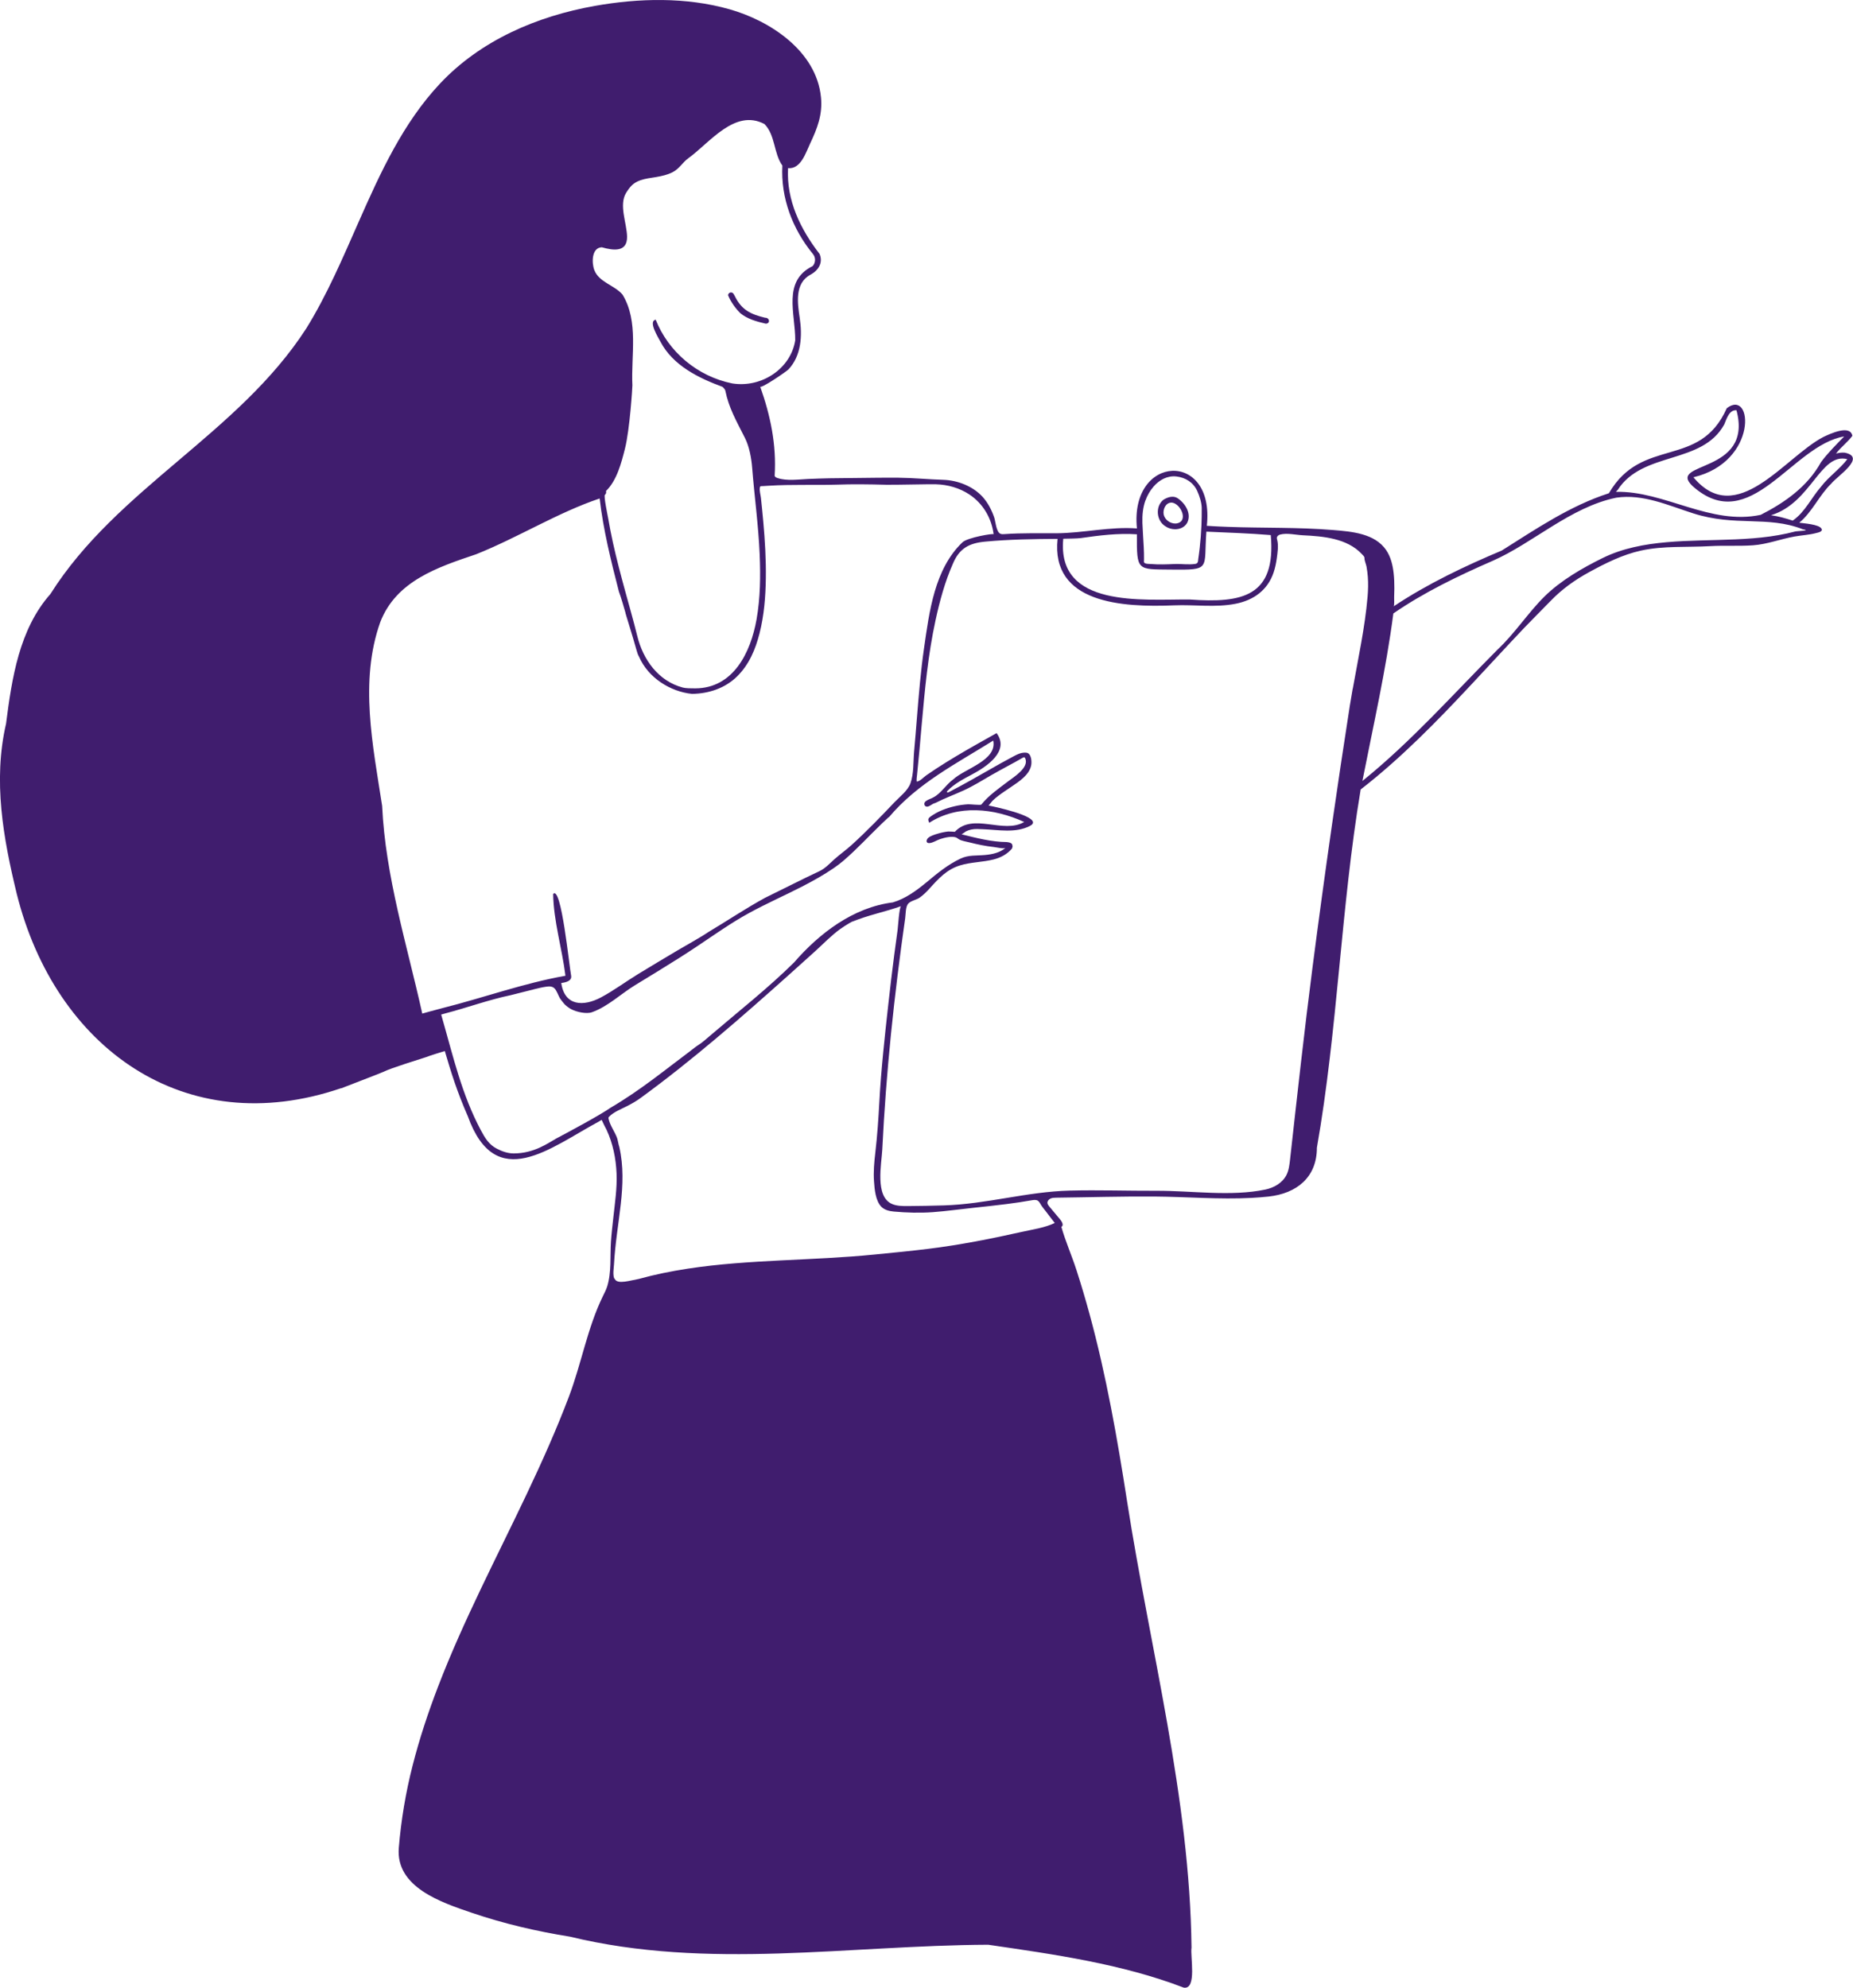<?xml version="1.0" encoding="UTF-8"?>
<svg id="Ebene_2" data-name="Ebene 2" xmlns="http://www.w3.org/2000/svg" viewBox="0 0 535.77 574.69">
  <defs>
    <style>
      .cls-1 {
        fill: #401d6e;
        stroke-width: 0px;
      }
    </style>
  </defs>
  <g id="Ebene_1-2" data-name="Ebene 1">
    <g id="Figur_3_persian_indigo" data-name="Figur 3_persian indigo">
      <g>
        <path class="cls-1" d="M221.4,93.58c1.41-.02,1.15-1.77-.21-1.72-4.12-1-6.76-2.24-8.71-6.21-.26-.47-.48-1.1-1.13-1.1-.45,0-.83.38-.83.83.78,1.89,2.07,3.71,3.54,5.18,2.07,1.69,4.78,2.44,7.35,3.02Z"/>
        <path class="cls-1" d="M336.99,152.18c.79.55,1.79.84,2.78.84,1.4,0,2.77-.59,3.49-1.86,1.33-2.65-.55-5.64-2.78-7.12-.87-.55-2.17-.7-4.05.42-2.48,1.92-2.1,6.13.56,7.72ZM338.71,145.32c.07,0,.13,0,.2,0,2.59.39,4.88,5.6,1.11,6.04-1.61.09-3.2-1.02-3.56-2.61-.27-1.49.58-3.44,2.25-3.44Z"/>
        <path class="cls-1" d="M533.42,130.88c-.88-.08-1.73.03-2.56.26,1.4-1.86,3.37-3.31,4.73-5.13-.63-3.33-6.38-.62-8.41.34-11.2,5.85-25.04,26.6-37.55,11.64,18.8-4.45,17.22-25.85,9.64-19.96-7.89,17.75-24.44,7.99-34.08,24.58-11.21,3.6-21.11,10.35-30.99,16.57-10.56,4.44-21.51,9.63-31.24,16.13.25-.17.12-2.27.14-2.63.03-.84.06-1.69.06-2.53,0-1.48-.04-2.97-.21-4.45-.26-2.31-.82-4.67-2.14-6.63-3.28-4.85-9.96-5.38-15.25-5.82-10.16-.85-20.34-.54-30.52-.92-.87-.03-1.75-.07-2.62-.11-1.16-.06-2.32-.11-3.48-.2,2.41-21.95-22.38-20.7-20.21.76-7.79-.58-15.52,1.35-23.29,1.4-5.01.03-9.98-.12-14.98.24-.4.03-.81.06-1.18-.09-1.25-.5-1.43-3.57-1.8-4.67-.73-2.15-1.81-4.26-3.33-5.96-2.79-3.1-7.26-4.85-11.38-4.97-4.34-.13-8.66-.57-13.01-.61s-8.95.05-13.42.09c-.1,0-.2,0-.3,0-4.12.01-8.25.09-12.37.27-2.73.12-6.08.62-8.74-.23-.35-.11-.9-.29-.95-.73.56-8.96-1.22-17.41-4.18-25.74.24.66,7.61-4.37,8.18-4.98,3.75-4,4.01-9.78,3.25-14.86-.64-4.28-1.52-10.03,3.11-12.52,2.26-1.21,3.71-3.44,2.63-6-5.52-7.14-9.63-15.5-9.11-24.81,3.69.38,5.16-4.55,6.37-7.09,2.09-4.41,3.65-8.43,3.14-13.44-1.33-13.31-14.65-22.06-26.43-25.4-12.57-3.56-26.2-3.24-38.97-.97-16.67,2.96-32.97,9.92-44.76,22.47-10.7,11.39-17.27,25.84-23.51,39.98-4.61,10.44-9.09,21-15.1,30.73-19.64,30.5-54.72,46.25-74.02,76.85-9.04,10.21-11.15,24.39-12.83,37.5-3.8,16.48-.83,33.04,3.1,49.21,11.1,44.38,48.49,71.63,93.78,56.17.02,0,.03.02.05.03,3.98-1.55,12.08-4.65,12.14-4.74,2.1-1.08,10.53-3.66,12.26-4.23,1.81-.69,3.69-1.22,5.53-1.8,1.88,6.36,3.45,11.51,6.68,18.92,8.06,22.35,23.84,9.01,37.78,1.51.08-.06.75-.45.89-.53.44,1.01,1.08,2.21,1.41,2.85,1.85,3.96,2.72,8.3,2.9,12.65s-.5,8.65-.96,12.99c-.24,2.23-.51,4.46-.66,6.69-.28,4.19.18,8.85-1.07,12.92-.31,1.01-.81,1.94-1.27,2.89-4.45,9.1-6.19,19.43-9.77,28.91s-7.8,18.92-12.19,28.17c-8.76,18.48-18.33,36.62-25.67,55.74-2.87,7.47-5.39,15.07-7.37,22.83-2,7.81-3.33,15.77-4,23.81-.96,11.42,12.32,15.82,21.21,18.84,9.16,3.11,18.71,5.34,28.26,6.86,39.83,9.69,80.65,2.51,120.96,2.34,18.99,2.78,38.6,5.51,56.55,12.41,3.85.56,1.81-9.15,2.22-11.57-.48-43.32-11.96-86.19-18.62-128.99-2.83-18.22-6.01-36.38-10.86-54.18-1.17-4.29-2.43-8.55-3.8-12.78s-3.16-8.25-4.35-12.44c.89-.55-.03-1.76-.51-2.33-.99-1.18-1.98-2.37-2.97-3.55-.24-.28-.48-.59-.54-.96-.08-.56.34-1.1.86-1.34s1.1-.25,1.67-.26c9.47-.11,18.95-.4,28.42-.33s18.71.88,28.07.39c1.65-.09,3.3-.21,4.94-.39,8.03-.88,13.94-5.5,13.94-14.11,6.03-34.28,6.92-69.28,12.66-103.58,11.71-9.09,22.09-19.74,32.19-30.55,5.06-5.41,10.07-10.88,15.17-16.25,2.48-2.6,5.05-5.12,7.54-7.7,3.3-3.42,6.98-6.05,11.18-8.35,4.73-2.58,9.63-5.04,14.92-6.21,6.6-1.46,13.41-.91,20.11-1.3,4.04-.23,8.25.05,12.34-.24s7.93-1.81,12-2.54c2.06-.37,4.17-.45,6.2-.99.69-.18,2.06-.41,1.58-1.28-.7-1.28-5.27-1.53-6.42-1.72,3.74-3.06,5.76-7.93,9.24-11.29,1.74-2.21,10.33-7.64,3.92-8.96ZM467.73,141.66c7.24-11.3,24.39-7.24,30.82-18.95.67-1.59,1.41-4.27,3.53-4.09,4.97,18.59-20.38,14.68-12.68,21.93,16.64,14.84,28.62-11.82,43.82-14.36-2.29,2.35-4.88,4.93-6.69,7.42-3.96,7.14-10.5,11.7-17.44,15.24-14.55,3.12-27.83-6.97-41.86-6.65.17-.21.33-.4.49-.53ZM331.19,144.72c.51-1.43,1.26-2.78,2.35-4.04,1.66-1.93,4.01-3.22,6.61-2.92,2.68.32,4.91,1.74,6.04,4.25.62,1.38,1.25,3.33,1.27,4.82.02,1.68-.02,3.36-.08,5.04-.09,2.18-.26,4.36-.5,6.52-.12,1.11-.27,2.22-.43,3.32-.05.35.05,1.18-.8,1.32-1.96.32-4-.04-5.99.04-2.29.1-4.6.2-6.89,0-.46-.04-1.21,0-1.63-.19-.53-.25-.37-.51-.36-1.15.01-1.17-.02-2.35-.08-3.52-.11-2.34-.31-4.68-.39-7.03-.07-2.29.15-4.46.87-6.48ZM307.42,155.76c1.37-.03,4.05-.05,5.05-.19,5.37-.77,10.8-1.46,16.25-1.09-.05,10.65.08,10.09,9.71,10.2,11.92.13,9.56-.05,10.38-10.97,6.23.28,12.39.48,18.62.99,1.57,17.86-8.34,19.71-23.46,18.63-13.54-.1-38.47,2.54-36.54-17.56ZM174.03,71.5c3.38.97,7.34,1.45,7.28-3.06-.05-3.8-2.43-9.2-.28-12.67,1.12-1.81,2.07-2.92,4.1-3.64,1.47-.52,3.04-.68,4.57-.94,1.65-.28,3.27-.64,4.77-1.4,1.97-1.01,2.88-2.84,4.56-4.05,6.21-4.48,13.42-14.38,21.99-9.89,3.19,3.21,2.66,8.52,5.19,12.02-.5,9.37,2.94,18.36,8.83,25.56.84.96.82,2.52-.06,3.49-8.82,4.34-4.99,13.74-5.05,21.46-1.27,8.19-9.7,13.82-18.19,12.48-10.19-2.05-18.51-9.23-22.15-18.42-2.29.38.78,5.22,1.4,6.4,3.59,6.84,11.01,10.46,17.87,12.99.18.07.78.77.84,1.05,1.05,5.11,3.1,8.6,5.7,13.76,1.25,2.48,1.86,5.82,2.08,8.62.66,8.37,1.82,16.7,2.17,25.08.26,6.24.19,12.56-.9,18.72-1.71,9.66-6.74,19.9-17.68,19.96-1.29,0-2.78,0-3.67-.24-7.04-1.87-11.46-8.05-13.13-14.86-1.09-4.43-2.36-8.81-3.56-13.21s-2.47-9.19-3.49-13.84c-.51-2.33-.97-4.66-1.37-7.01-.12-.69-1.37-6.57-.94-6.81.35-.19.45-.84.29-1.07,3.16-3.05,4.46-8.15,5.5-12.26,1.4-5.53,2.17-17.92,2.15-18.31-.43-8.59,1.88-18.43-2.84-26.22-2.32-2.76-6.81-3.55-8.17-7.11-.79-2.07-.82-6.48,2.18-6.59ZM122.09,293.04c-4.41-19.88-10.65-39.57-11.6-60.05-2.67-17.37-6.62-36.01-.55-53.1,4.6-11.93,16.57-15.88,27.72-19.64,12.09-4.82,23.5-12.01,35.72-16.13,1.06,9.13,3.27,18,5.56,26.9.73,1.98,1.33,4.17,1.94,6.26-.36-.89,1.96,6.32,3.23,10.91.15.58.35,1.14.64,1.64,2.68,6.2,9.13,10.16,15.35,10.79,4.85-.08,9.56-1.63,13.05-5.08s5.28-7.84,6.44-12.35c1.34-5.23,1.77-10.68,1.84-16.07s-.25-10.84-.73-16.23c-.2-2.29-.44-4.58-.68-6.87-.09-.87-.49-2.19-.32-3.04.1-.52.28-.41.88-.44s1.22-.08,1.83-.11c6.44-.4,12.86-.13,19.31-.3,4.77-.18,9.55-.11,14.32.02,2.5.07,12.26-.2,14.62-.13,3.37.1,6.74,1.05,9.57,2.91,3.97,2.61,6.46,6.84,7.06,11.53-.04-.31-7.55.94-9.02,2.34-8.07,7.72-9.57,20.01-11.1,30.61-.95,6.58-1.49,13.2-2.03,19.82-.27,3.35-.53,6.7-.84,10.05-.27,2.97-.04,6.37-1.06,9.19-.77,2.14-3.09,3.88-4.63,5.49-1.94,2.04-3.88,4.08-5.87,6.08-2.12,2.14-4.28,4.24-6.51,6.26-1.6,1.45-3.37,2.7-4.98,4.13-1.47,1.31-2.58,2.62-4.42,3.49-5.17,2.42-9.27,4.56-15.63,7.66-5.61,3.06-10.92,6.64-16.41,9.91-1.93,1.34-7.38,4.39-8.96,5.33-3.7,2.2-7.57,4.5-11.31,6.79s-7.03,4.77-10.72,6.74c-5.07,2.71-10.56,2.58-11.52-4.14.42-.09,3.06-.26,2.87-2-.56-2.73-2.87-26.4-5.21-23.74.09,7.69,2.58,15.81,3.55,23.64-12.12,2.15-23.73,6.38-35.63,9.37-3.32.86-4.7,1.28-5.74,1.56ZM160.6,329.32c-2.05,1.08-6.07,4.16-12.09,4.16-1.69,0-3.36-.59-4.86-1.37-2.34-1.2-3.48-3.19-4.67-5.43-1.33-2.5-2.5-5.08-3.55-7.7-2.1-5.27-3.7-10.71-5.22-16.17-.88-3.16-1.74-6.33-2.65-9.48.03-.01.59-.16,1.14-.32,6.37-1.66,12.54-3.94,18.95-5.28.02.02,4.63-1.19,6.93-1.75,1-.25,2.15-.53,3.17-.68s1.87-.2,2.55.44c.64.59,1.11,2.02,1.53,2.77.19.34,1.17,1.61,1.48,1.91.55.53,1.16.99,1.83,1.35,1.6.85,4.45,1.45,6.03.88,4.62-1.65,8.27-5.26,12.46-7.82s8.44-5.13,12.62-7.78c1.81-1.15,3.62-2.32,5.41-3.52,4.96-3.31,9.83-6.79,15.08-9.64s10.16-4.99,15.2-7.58c3.12-1.6,6.18-3.32,9.08-5.29.99-.68,1.95-1.4,2.86-2.18,3.94-3.38,7.44-7.22,11.18-10.81.63-.61,1.27-1.21,1.92-1.8.01.02.02.04.03.06,8.24-9.82,19.52-15.51,30.17-22.17,1.18,5.72-8.16,8.06-11.56,11.21-2.11,1.52-3.5,4.05-5.77,5.22-.87.54-3.2.96-2.44,2.38.89.92,2-.62,3.01-.76.04-.02.08-.04.12-.06,2.65-1.36,5.45-2.37,8.15-3.61s5.34-2.89,7.95-4.4c3-1.73,6.09-3.29,9.08-5.02.17-.1.4-.2.55-.07.05.04.08.1.11.15,1.38,2.7-3.32,5.53-5.04,6.85-2.67,2.04-5.48,3.97-7.61,6.61-.18.22-3.34-.12-3.81-.09-1.32.08-2.63.27-3.91.57-2.45.57-4.91,1.49-6.95,2.98-.23.17-.45.35-.58.6-.19.38.04.84.2,1.2,8.41-5.37,18.7-4.21,27.46-.23-6.1,3.57-14.77-2.8-20.06,2.84.01-.01-1.75-.11-1.91-.09-1.08.12-2.16.36-3.2.68-.86.26-1.85.56-2.56,1.14-.61.5-.85,1.66.4,1.53.97-.1,2.07-.84,3.01-1.15,1.21-.4,3.67-1.05,4.86-.35.18.11.34.25.52.36.83.53,2.11.68,3.05.93,1.17.3,2.35.57,3.53.8s2.37.42,3.57.55c.58.07,2.99.6,3.42.23-1.68,1.42-3.85,1.89-5.99,2.08-2.5.23-4.73-.06-7.06,1.04-3.62,1.71-6.67,4.2-9.72,6.76-2.97,2.44-6.1,4.79-9.84,5.9-11.47,1.43-21.29,8.96-28.59,17.39-7.65,7.55-16.11,14.17-24.27,21.16-1.06.9-2.08,1.84-3.25,2.6-.81.51-1.54,1.12-2.29,1.68-.03.03-.06.05-.08.07-7.62,5.7-14.45,11.36-23.11,16.45-3.21,2.22-11.61,6.74-16.01,9.06ZM304.94,353.6c-2.72,1.33-6.19,1.83-9.15,2.49-9.06,2.03-18.2,3.85-27.42,4.98-5.16.64-10.33,1.13-15.5,1.64-8.99.9-18.02,1.24-27.03,1.7-9,.46-18.01,1.02-26.93,2.38-4.79.73-9.54,1.69-14.21,2.98-2.42.42-6.08,1.63-6.9.09-.82-.69-.26-3.86-.28-4.21.66-12.29,4.06-22.96,1.54-34.06-.29-.84-.37-1.75-.64-2.57-.7-1.9-2.03-3.58-2.46-5.56-.02-.11-.04-.22-.02-.33.03-.11.11-.2.19-.29,1.35-1.37,3.46-2.16,5.15-3.03,1.41-.72,2.71-1.46,3.98-2.39,14.95-10.91,28.9-23.11,42.69-35.43,2.57-2.3,5.14-4.61,7.7-6.93,2.4-2.17,4.72-4.62,7.35-6.5,1.67-1.19,3.47-2.18,5.26-3.16-.67.39-1.34.77-2.01,1.16,4.63-1.97,9.56-2.88,14.28-4.57-.52.19-.89,6.11-1,6.87-.33,2.39-.66,4.78-.97,7.17-.62,4.78-1.19,9.57-1.72,14.36-1.04,9.37-2.08,18.8-2.59,28.21-.27,4.9-.59,9.74-1.16,14.61-.33,2.78-.58,5.59-.38,8.38.15,2.22.44,5.52,2.05,7.24.9.96,2.28,1.33,3.6,1.45,3.79.34,7.57.46,11.38.18s7.91-.86,11.86-1.27c3.17-.33,6.34-.69,9.51-1.08,2.42-.3,4.81-.67,7.22-1.09.6-.1,1.26-.19,1.76.14.47.32.71.93,1.02,1.39.38.55.79,1.07,1.21,1.59.22.28,2.61,3.43,2.63,3.42ZM242.15,269.33s0,0,0,0c0,0,0,0,0,0ZM391.11,199.13c-.29,1.65-.57,3.29-.83,4.93-1.8,11.54-3.53,23.08-5.19,34.64-1.96,13.64-3.82,27.28-5.59,40.95-2.39,18.51-4.43,37.06-6.5,55.62-.17,1.52-.35,3.09-1.04,4.45-1.16,2.29-3.61,3.69-6.12,4.21-9.95,2.07-21.32.31-31.44.35-8.38.03-16.75-.26-25.13-.05-12.35.31-23.97,3.91-36.41,4.28-3.48.1-6.96.17-10.45.19-1.53,0-3.11,0-4.51-.61-4.99-2.17-3.01-11.6-2.8-15.74.54-11.16,1.4-22.31,2.52-33.43s2.51-22.32,4.1-33.43c.16-1.14.09-3.31.85-4.2.72-.84,2.36-1.1,3.3-1.74,1.12-.78,2.08-1.75,2.99-2.76,2.58-2.86,4.92-5.41,8.72-6.58,3.16-.97,6.51-.91,9.7-1.72,2.06-.52,3.94-1.51,5.33-3.16.08-.25.15-.49.19-.75-.02-.02-.06-.03-.09-.04.12-.83-.99-1.01-1.62-1.08-4.49-.04-8.76-1.19-13.09-2.23.12.03,1.09-.76,1.28-.85.5-.25,1.03-.44,1.58-.55,1.09-.23,2.24-.12,3.35-.08,4.47.16,9.41,1.2,13.57-.95.33-.17.66-.37.83-.7,1.17-2.28-11.24-4.92-12.78-5.2.04,0,1.04-1.28,1.17-1.4.51-.5,1.06-.96,1.63-1.39,1.25-.96,2.57-1.8,3.87-2.69,2.15-1.47,5.01-3.3,5.63-6.03.26-1.15.1-3.63-1.4-3.77-1.73-.17-3.18.81-4.64,1.58-1.77.93-3.51,1.91-5.25,2.91-4.15,2.37-8.28,4.73-12.52,6.93-.17.09-.44.15-.52-.03-.05-.12.05-.25.14-.35,2.01-2.08,4.62-3.43,7.14-4.77,4.18-2.22,10.95-6.73,7.07-11.93-3.91,2.2-7.84,4.38-11.69,6.68-1.96,1.17-3.9,2.37-5.81,3.62-.95.62-1.89,1.25-2.82,1.9-.84.59-1.71,1.67-2.77,1.83-.1-.66.03-1.35.1-2.01.5-4.78.91-9.57,1.33-14.36.9-10.13,1.84-20.34,4.01-30.29,1.2-5.52,2.71-11.14,5.01-16.32,1.86-4.47,4.7-5.98,9.34-6.41,6.97-.65,13.93-.76,20.93-.8-1.95,18.64,18.64,19.85,33.7,19.22,5.97-.25,11.91.71,17.84-.47,5.15-1.02,9.2-3.93,10.92-9.01.45-1.34.74-2.74.93-4.14.22-1.66.54-3.66.11-5.3-.05-.2-.12-.4-.1-.6.03-.47.48-.82.93-.94,2.01-.54,4.53.1,6.58.2,5.91.28,12.79.88,17.04,5.4-.02-.01-.03-.03-.04-.04.29.38.85.71.83,1.23-.02.73.45,1.73.59,2.47.18.98.3,1.97.38,2.96.14,1.94.09,3.88-.08,5.82-.76,8.84-2.71,17.75-4.28,26.57ZM521.25,153.03c2.71.41-1.7.5-2.09.61-.83.22-1.66.42-2.5.6-1.61.35-3.24.63-4.87.86-3.3.46-6.62.69-9.94.84-6.67.3-13.36.24-20.01.83-6.35.56-12.69,1.73-18.44,4.56-5.91,2.91-12.15,6.5-16.86,11.16s-8.56,10.66-13.56,15.34c-12.81,12.85-24.94,26.58-39.06,37.97,3.16-16.09,6.84-32.19,8.95-48.44,8.96-6.16,18.76-10.87,28.69-15.2,11.61-5.08,22.55-15.56,35.77-18.27,7.74-1.14,15.05,2.24,22.22,4.53,12.28,3.93,21.43.6,31.7,4.6ZM526.55,140.69c-2.85,3.24-4.62,7.35-8.21,9.83-2.06-.67-4.15-1.27-6.29-1.55,11.7-3.55,14.27-18.21,22.08-16.21-2.2,2.9-5.35,5.02-7.59,7.93Z"/>
      </g>
    </g>
  </g>
</svg>